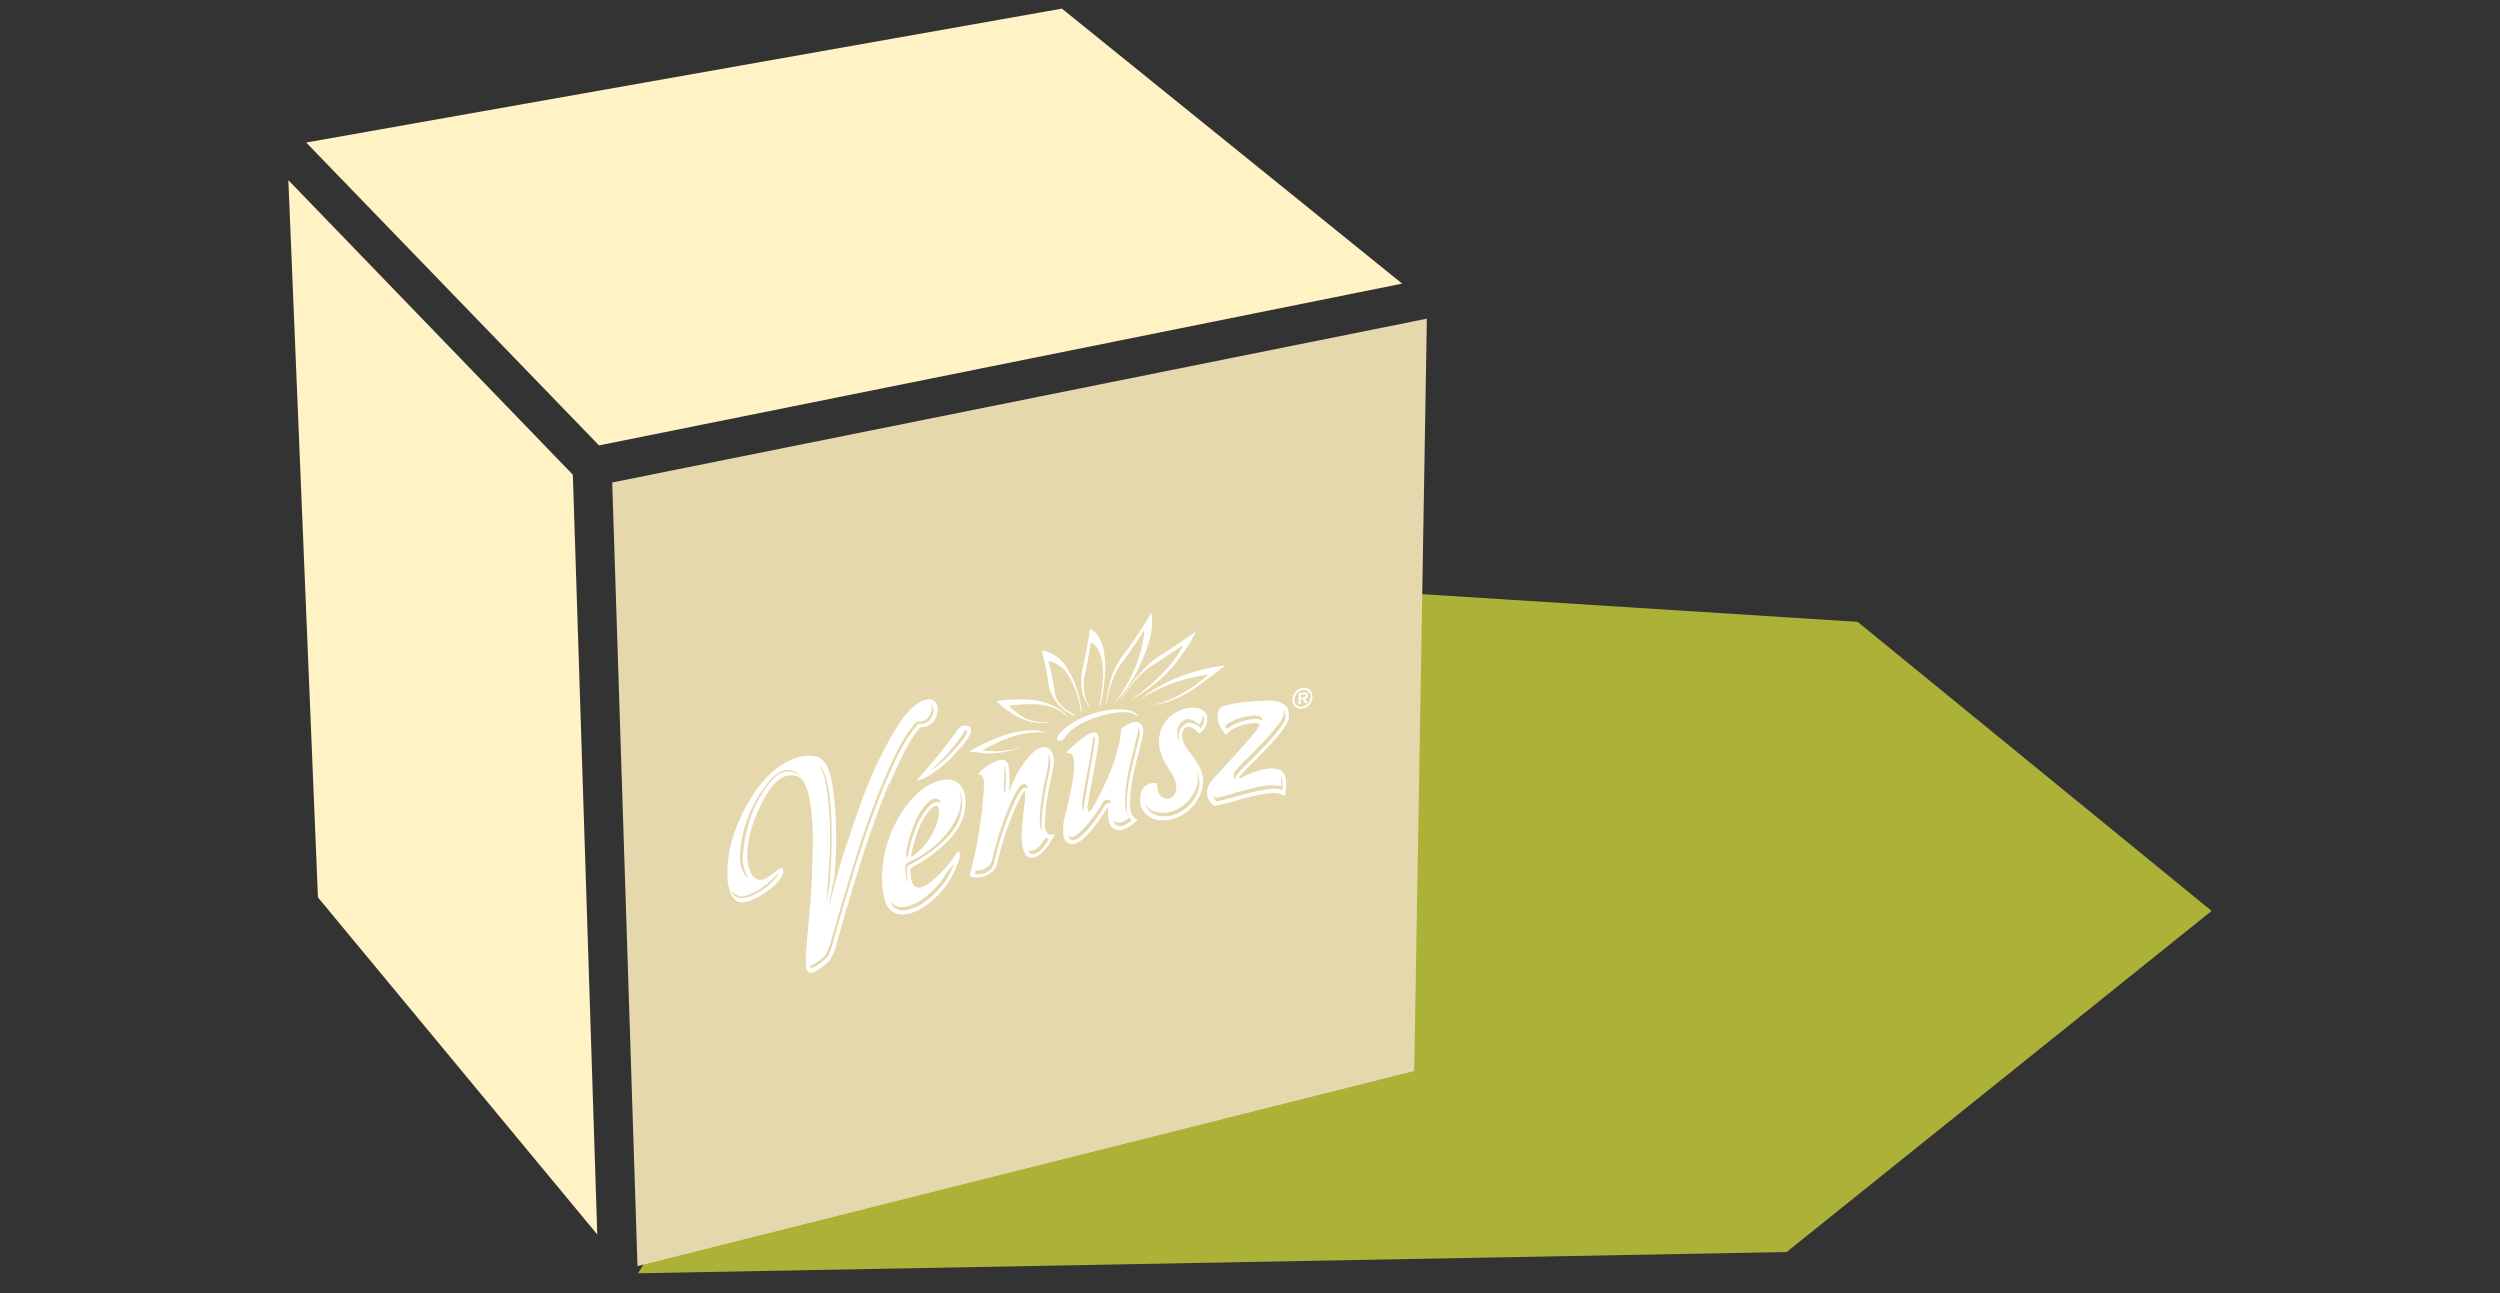 <svg width="87" height="45" fill="none" xmlns="http://www.w3.org/2000/svg"><rect width="100%" height="100%" fill="#333333" stroke="none"/><g clip-path="url(#a)"><path d="m22.205 44.31 39.97-.74 14.79-11.87-12.32-10.06-27.69-1.76-14.75 24.43z" fill="#ABB237"/><path d="M48.795 9.87 36.955.3l-26.3 4.66 10.19 10.54 27.95-5.63z" fill="#FFF2C4"/><path d="m49.215 37.27.44-26.18-28.35 5.7.88 27.27 27.03-6.79z" fill="#E4D8AC"/><path d="m11.065 31.23 9.72 11.73-.85-26.44-9.9-10.25 1.03 24.96z" fill="#FFF2C4"/><path d="M35.655 24.99a3.18 3.18 0 0 1-.55-.43c.67-.09 1.14-.06 1.45.03.13.04.51.21.63.41-.14-.28-.62-.5-.91-.58-.35-.09-.87-.12-1.6-.02 0 0 .39.39.84.59.11.05.54.26 1.11.14-.52.05-.9-.1-.96-.14M42.075 23.46s-.21.18-.48.38c-.19.14-.84.58-1.49.69.86-.06 1.65-.7 1.97-.94.33-.24.57-.44.57-.44-1.68.23-2.65.9-2.97 1.21.36-.28 1.2-.72 2.4-.89M34.425 26.14c-.14-.01-.24-.03-.24-.03 1.24-.71 1.94-.64 2.26-.61-.24-.08-1.01-.32-2.72.65 0 0 .11.02.28.03.24.02.54.14 1.59-.17-.79.17-1.03.14-1.17.12M37.115 23.2c-.38-.54-.86-.56-.86-.56s.15.54.24 1.2c.01.09.04.18.08.26.05.11.14.33.35.51.15.14.33.24.47.3.01 0 .02-.01.03-.02-.14-.07-.31-.17-.46-.31-.05-.06-.1-.11-.14-.17a.79.79 0 0 1-.12-.3c-.07-.51-.18-.94-.22-1.1.05 0 .26.05.48.23.13.1.43.55.58 1.13.03.13.05.27.07.42 0 0 .02 0 .03-.01-.05-.39-.12-.7-.22-.94a2.21 2.21 0 0 0-.33-.63M37.935 21.86s-.08.64-.26 1.4c-.02.07-.03.15-.04.24-.01.14-.03.44.07.72.06.18.15.32.24.44h.01c-.05-.09-.1-.18-.15-.29-.09-.25-.1-.51-.09-.67v-.05c.14-.6.22-1.12.24-1.29.02 0 .09.04.17.12.12.14.26.42.26.95 0 .27-.04.68-.13 1.13h.03c.1-.4.14-.73.16-1 .04-.44 0-.7-.03-.89-.11-.67-.49-.78-.49-.78M38.965 24.41c.4-.61.76-1.01 1.07-1.21.51-.33 1.14-.75 1.14-.75s-.05.11-.15.27c-.13.21-.64.95-1.76 1.7 1.28-.73 1.67-1.37 1.85-1.62.33-.43.5-.81.5-.82 0 0-.69.49-1.28.86-.42.26-.99.9-1.37 1.56" fill="#fff"/><path d="M39.995 22.32c.17-.63.07-1 .07-1s-.46.81-.98 1.48c-.25.31-.44.74-.53 1.28-.03.15-.05.28-.06.4h.02c.05-.38.19-.95.5-1.38.37-.49.67-.96.8-1.17 0 .23-.08 1.15-.86 2.31-.04.06-.09.12-.14.19h.02c.02-.03.04-.05.06-.08.64-.7 1-1.7 1.09-2.02M37.025 25.71s.06-.07.09-.12c.22-.28.66-.54 1.27-.7.67-.18 1.11-.12 1.21.07 0-.27-.64-.37-1.4-.17-.86.23-1.44.72-1.41.96 0 .04.13.05.23-.03M27.665 26.87a.487.487 0 0 0-.33-.07c-.07 0-.28.07-.52.33-.61.69-1.04 1.71-1.06 2.64-.02.53.24.77.3.81-.24-.41-.21-.73-.2-.81.03-.7.29-1.54.63-2.1.45-.74.74-.79.78-.8.18-.04.33-.02.48.07.06.04.11.08.16.13a.833.833 0 0 0-.22-.2m4.71-2.37s.03.08.03.13c0 .12-.05.27-.15.37-.08.07-.17.11-.31.11h-.06c-.02.02-.03.04-.05.05-.32.37-.58.78-1.1 1.99-.6 1.46-.91 2.45-1.48 4.36-.11.38-.21.74-.32 1.12-.09.32-.15.49-.24.62-.06.08-.28.25-.46.34-.03.02-.06.02-.08.02.02.05.03.07.04.07.02 0 .05 0 .1-.02.18-.09.39-.26.46-.34.1-.13.15-.31.24-.62.11-.38.21-.74.32-1.12.57-1.91.88-2.9 1.48-4.35.52-1.21.78-1.62 1.1-1.99.02-.02.03-.04.05-.05h.06c.13 0 .23-.04.31-.11.1-.1.14-.25.15-.37 0-.1-.04-.17-.09-.2m-6.32 6.62c-.38.15-.45 0-.61-.11.09.3.45.25.65.17.66-.29.9-.65.94-.72.02-.03.02-.05.03-.08-.04.03-.44.52-1.01.74zm2.8-2.68c.02.79.03.89-.04 1.92 0 .05 0 .1-.01.16 0 .06 0 .12-.01.18 0 .03-.05.67-.05.7 0 0 .12-.68.12-.71v-.09c0-.05 0-.1.01-.16.06-1.03.05-1.13.04-1.91-.06-1.19-.18-1.67-.46-1.95.23.31.33.78.39 1.87m2.07-1.18c-.58 1.42-.9 2.4-1.47 4.34-.12.4-.21.72-.32 1.12-.09.32-.15.51-.27.68-.08.1-.32.29-.51.39-.2.09-.3.03-.32-.22-.01-.15 0-.29 0-.41.04-.44.07-.81.11-1.27.09-.96.11-1.55.13-2.42v-.62c-.08-1.41-.28-1.92-.76-1.89-.25.02-.55.1-.96.87-.37.69-.54 1.27-.56 1.91-.01.38.13.81.42.86.04 0 .11 0 .22-.05.16-.07.51-.42.59-.34.03.03.02.07.02.11 0 .05-.03.11-.07.19-.04.07-.29.47-1.02.79-.52.21-.71.02-.84-.62-.05-.66.06-1.36.37-2.08.64-1.46 1.39-2.07 2.1-2.27.14-.04.31-.05.31-.05.56-.02.87.18.98 2.2.02.8.03.9-.04 1.93 0 .12-.19.9-.19 1.1.11-.48.39-1.48.46-1.69.35-1.04.58-1.76.82-2.36.28-.69.3-.75.62-1.37.38-.74.71-1.22.96-1.45.28-.26.45-.31.62-.32.17 0 .29.11.3.34-.02.23-.13.62-.6.63-.25.29-.47.56-1.07 1.95" fill="#fff"/><path d="M33.475 28.56c.35-.88-.01-1.89-1.2-1.21-.86.5-1.85 2.19-1.51 3.87.18.9 1.07.68 1.72.08.48-.44.67-.8.86-1.29.13-.33.01-.45-.05-.33-.14.26-1.66 2.21-1.61.53 0 0 1.4-.69 1.79-1.66v.01zm-1.95 1.17s.16-1.18.73-1.77c.16-.17.29-.18.36-.16.05.01.12.06.15.18-.03-.04-.07-.06-.09-.06-.07-.02-.2-.01-.36.16-.56.6-.72 1.72-.73 1.77-.04-.02-.06-.07-.05-.13l-.01.01zm.18.1s.15-1.11.68-1.67c.53-.56.36 1.01-.68 1.67zm.66 1.25c.27-.25.45-.47.58-.71.1-.11.18-.22.26-.31-.18.45-.37.76-.79 1.14-.39.35-.82.53-1.11.47-.16-.04-.28-.15-.35-.34.07.12.17.19.3.22.29.07.73-.12 1.11-.47zm-.71-.99c-.06.03-.1.09-.1.15 0 .21.01.38.06.51-.08-.15-.12-.3-.11-.59 0-.06.04-.12.1-.15.06-.03 1.19-.48 1.71-1.6.15-.32.15-.66.06-.91.14.24.14.64 0 1.03-.36.89-1.69 1.55-1.7 1.56h-.02zM36.615 29.05c-.12.04-.25-.11-.25-.33 0-1.03.3-1.8.31-2.23 0-.43-.33-.74-.83-.2-.51.55-.7 1.24-.73 1.25-.02 0 0-.02 0-.04 0-.17.03-.27.02-.44-.02-.47-.04-.71-.44-.58-.33.11-.66.43-.66.46 0 .02.03.01.05.01.09.02.15.13.16.28 0 .06-.01.79-.23 2.04-.13.71-.26 1.12-.26 1.17 0 .18.82.15.95-.4.38-1.6.89-2.49.95-2.51.02 0 .02.22.02.24-.05.52-.13.99-.12 1.35.02.58.16.82.48.7.37-.14.65-.76.65-.77 0-.05-.02-.03-.06-.02l-.01.02zm-.43-.41c0-.65.12-1.18.21-1.61.05-.25.1-.47.1-.62 0-.06 0-.11-.02-.16.05.06.08.16.08.28 0 .15-.05.37-.1.62-.09.43-.2.96-.21 1.61 0 .07 0 .13.03.19a.583.583 0 0 1-.08-.3l-.01-.01zm-1.18-1.53v.04c0 .06 0 .11-.01.16 0 .06-.01.12-.01.19v.07h-.01c-.04-.03-.04-.07-.04-.1v-.09c0-.07 0-.13.01-.19 0-.05.01-.1.01-.16v-.04c0-.13 0-.27-.03-.36.07.05.08.28.09.48h-.01zm.76.32s-.08-.03-.12-.01c-.04.01-.16.06-.46.76-.16.38-.4 1.01-.6 1.88-.03.13-.12.23-.26.3-.17.08-.34.08-.4.05.01-.04.02-.1.02-.1v-.01c.08 0 .2-.01.32-.07.14-.07.23-.17.26-.3.2-.87.44-1.5.6-1.88.3-.71.42-.75.46-.76.04-.01.09 0 .12.01.03.02.05.06.06.12v.01zm.26 2.28c-.09.03-.13.02-.15 0-.03-.02-.07-.07-.1-.16.01.02.03.04.04.04.02.02.07.03.15 0 .17-.06.33-.28.43-.45l.02.02c.02.02.05.03.08.04-.1.18-.28.44-.47.51zM44.235 26.74c-.44 0-1.09.36-1.12.36-.01 0 0-.02 0-.03 0-.03.12-.16.28-.33.76-.74 1.47-1.49 1.46-1.81 0-.22-.03-.39-.37-.51-.32-.11-1.81.04-2.01.21-.1.09-.1.25-.1.36 0 .22.26.59.3.58.01 0 .03-.02.03-.03.09-.16.51-.34.91-.38.11-.01.23.03.23.05 0 .1-.47.65-1.41 1.66-.3.32-.43.46-.43.73 0 .2.17.47.32.44.77-.17 1.43-.44 2.02-.44.2 0 .32.09.35.09.02 0 .05-.14.06-.31.03-.44-.12-.64-.52-.64zm-.59-1.72c-.33.03-.73.16-.94.35-.05-.07-.11-.18-.15-.27.03.06.06.11.09.15.21-.19.61-.32.94-.35 0 0 .35-.03.35.17v.01c-.1-.08-.3-.06-.3-.06h.01zm-.71 1.95c0-.06.02-.13.33-.44 1.22-1.19 1.41-1.56 1.41-1.68 0-.06 0-.11-.01-.15.06.07.06.16.07.27 0 .12-.19.5-1.41 1.68-.31.31-.33.38-.33.44v.03s-.01 0-.01-.01a.143.143 0 0 1-.04-.1v-.03l-.01-.01zm1.7.43v.09a.746.746 0 0 0-.24-.04c-.4 0-.83.12-1.28.24-.24.07-.5.14-.76.2-.04 0-.13-.11-.16-.23.04.06.08.1.11.11.27-.06.52-.13.76-.2.45-.13.88-.25 1.28-.24.09 0 .17.02.24.04V27.2c0-.07 0-.13-.02-.19.05.07.08.17.07.31v.08zM41.135 25.56c0-.11.09-.26.21-.27.12-.01.27.11.34.2 0 .01 0 .04.03.03.06 0 .31-.2.3-.53 0-.22-.23-.39-.58-.36-.61.06-1.13.55-1.1 1.22.02.37.17.66.36.94.25.38.23.47.24.65 0 .14-.12.33-.27.35-.21.02-.38-.12-.39-.41v-.11c0-.01-.1-.03-.15-.02-.3.03-.47.24-.45.64.01.31.31.73.94.65.7-.08 1.28-.77 1.25-1.38-.01-.3-.15-.56-.35-.83-.23-.32-.37-.44-.38-.77zm-.06-.39c.07-.08.16-.13.25-.14.16-.02.31.1.4.19a.42.42 0 0 0 .12-.3v-.03c.03.04.05.08.06.13v.02c0 .14-.07.24-.12.3-.09-.09-.24-.2-.4-.19-.09 0-.18.06-.25.14-.08.09-.12.21-.12.31 0 .12.02.22.06.3a.994.994 0 0 1-.11-.42c0-.1.04-.22.12-.31h-.01zm.67 2.03c0 .24-.09.51-.29.74-.22.26-.51.43-.82.46-.46.05-.71-.18-.79-.42.11.19.35.34.73.3.3-.03.6-.2.82-.46.19-.23.3-.5.29-.74 0-.12-.03-.23-.08-.34.07.14.13.29.13.46h.01zM39.545 28.5c-.09-.03-.19-.16-.21-.37-.08-.99.47-2.37.45-2.72-.02-.26-.22-.33-.38-.27-.21.08-.31.17-.33.18-.04.02-.06.03-.06.08 0 .16-.11.91-.53 1.81-.26.56-.49 1-.57 1.03-.06.02-.07-.14-.07-.17 0-.04.09-.53.22-1.25.12-.65.18-1.04.17-1.17-.01-.14-.14-.19-.26-.14-.26.1-.73.52-.86.67-.02.06.14 0 .2.1.15.28.02 1.04-.27 2.18-.03.12-.06.31-.04.58.02.26.23.4.45.31.26-.11.65-.54 1.07-1.22.01-.02.01-.03.03-.04.02 0 0 .04.01.06v.2c.01.18.02.36.16.47.11.08.25.1.41.03.22-.09.45-.31.45-.33 0-.01-.01-.02-.03-.02h-.01zm-1.67-1.8c.08-.44.16-.87.17-1.06h.04s.02.01.02.04c0 .12-.08.63-.17 1.13-.21 1.17-.22 1.25-.22 1.29 0 0 0 .08.01.12-.05-.05-.06-.14-.07-.23 0-.05 0-.13.22-1.3v.01zm.66 1.26s-.09.06-.11.11c-.39.63-.76 1.06-.99 1.15-.08.03-.14.01-.17 0a.273.273 0 0 1-.11-.16c.02.02.03.03.05.04.04.02.09.04.17 0 .23-.09.6-.52.99-1.15.03-.05.06-.09.11-.11.05-.02.09-.01.13 0 .05.03.05.08.05.12-.04-.02-.08-.03-.13 0h.01zm.93-1.93c.07-.29.14-.56.14-.67v-.04c.03.03.05.08.06.14v.01c0 .12-.07.39-.14.68-.13.52-.31 1.2-.31 1.8v.23c0 .07.02.13.04.19a.71.71 0 0 1-.1-.31v-.23c0-.6.18-1.28.31-1.8zm-.35 2.69c-.11.05-.2.04-.28-.02a.236.236 0 0 1-.09-.16c.01.01.02.03.04.04.08.06.17.06.28.02.08-.03.17-.09.24-.15.02.04.05.08.07.11-.07.06-.17.12-.26.16zM33.795 25.38c-.02-.14-.26-.15-.33-.11-.08.04-.14.11-.23.25-.26.37-.73.97-1.34 1.64.26 0 .81-.38 1.22-.8.59-.62.69-.83.68-.98zm-.16.16c-.07.15-.27.39-.6.74-.21.21-.43.39-.63.53.13-.16.68-.6 1.18-1.39h.04c.05.02.03.08.01.12zM45.375 24.27s.07-.02.07-.07-.05-.04-.09-.04l-.09.02v.11l.11-.02zm.13.2h-.09l-.08-.14h-.07v.18h-.07v-.38l.18-.03s.08-.01.1 0c.03.02.04.05.04.09 0 .07-.04.11-.1.12l.09.15v.01zm.11-.22c0-.16-.13-.27-.28-.24-.15.03-.29.18-.29.34 0 .16.13.27.28.24.15-.03.29-.18.29-.34zm-.64.11c0-.2.16-.39.35-.42.19-.03.35.1.35.3 0 .2-.16.39-.35.42-.19.03-.35-.1-.35-.3z" fill="#fff"/></g><defs><clipPath id="a"><path fill="#fff" transform="translate(10.035 .3)" d="M0 0h66.93v44.01H0z"/></clipPath></defs></svg>